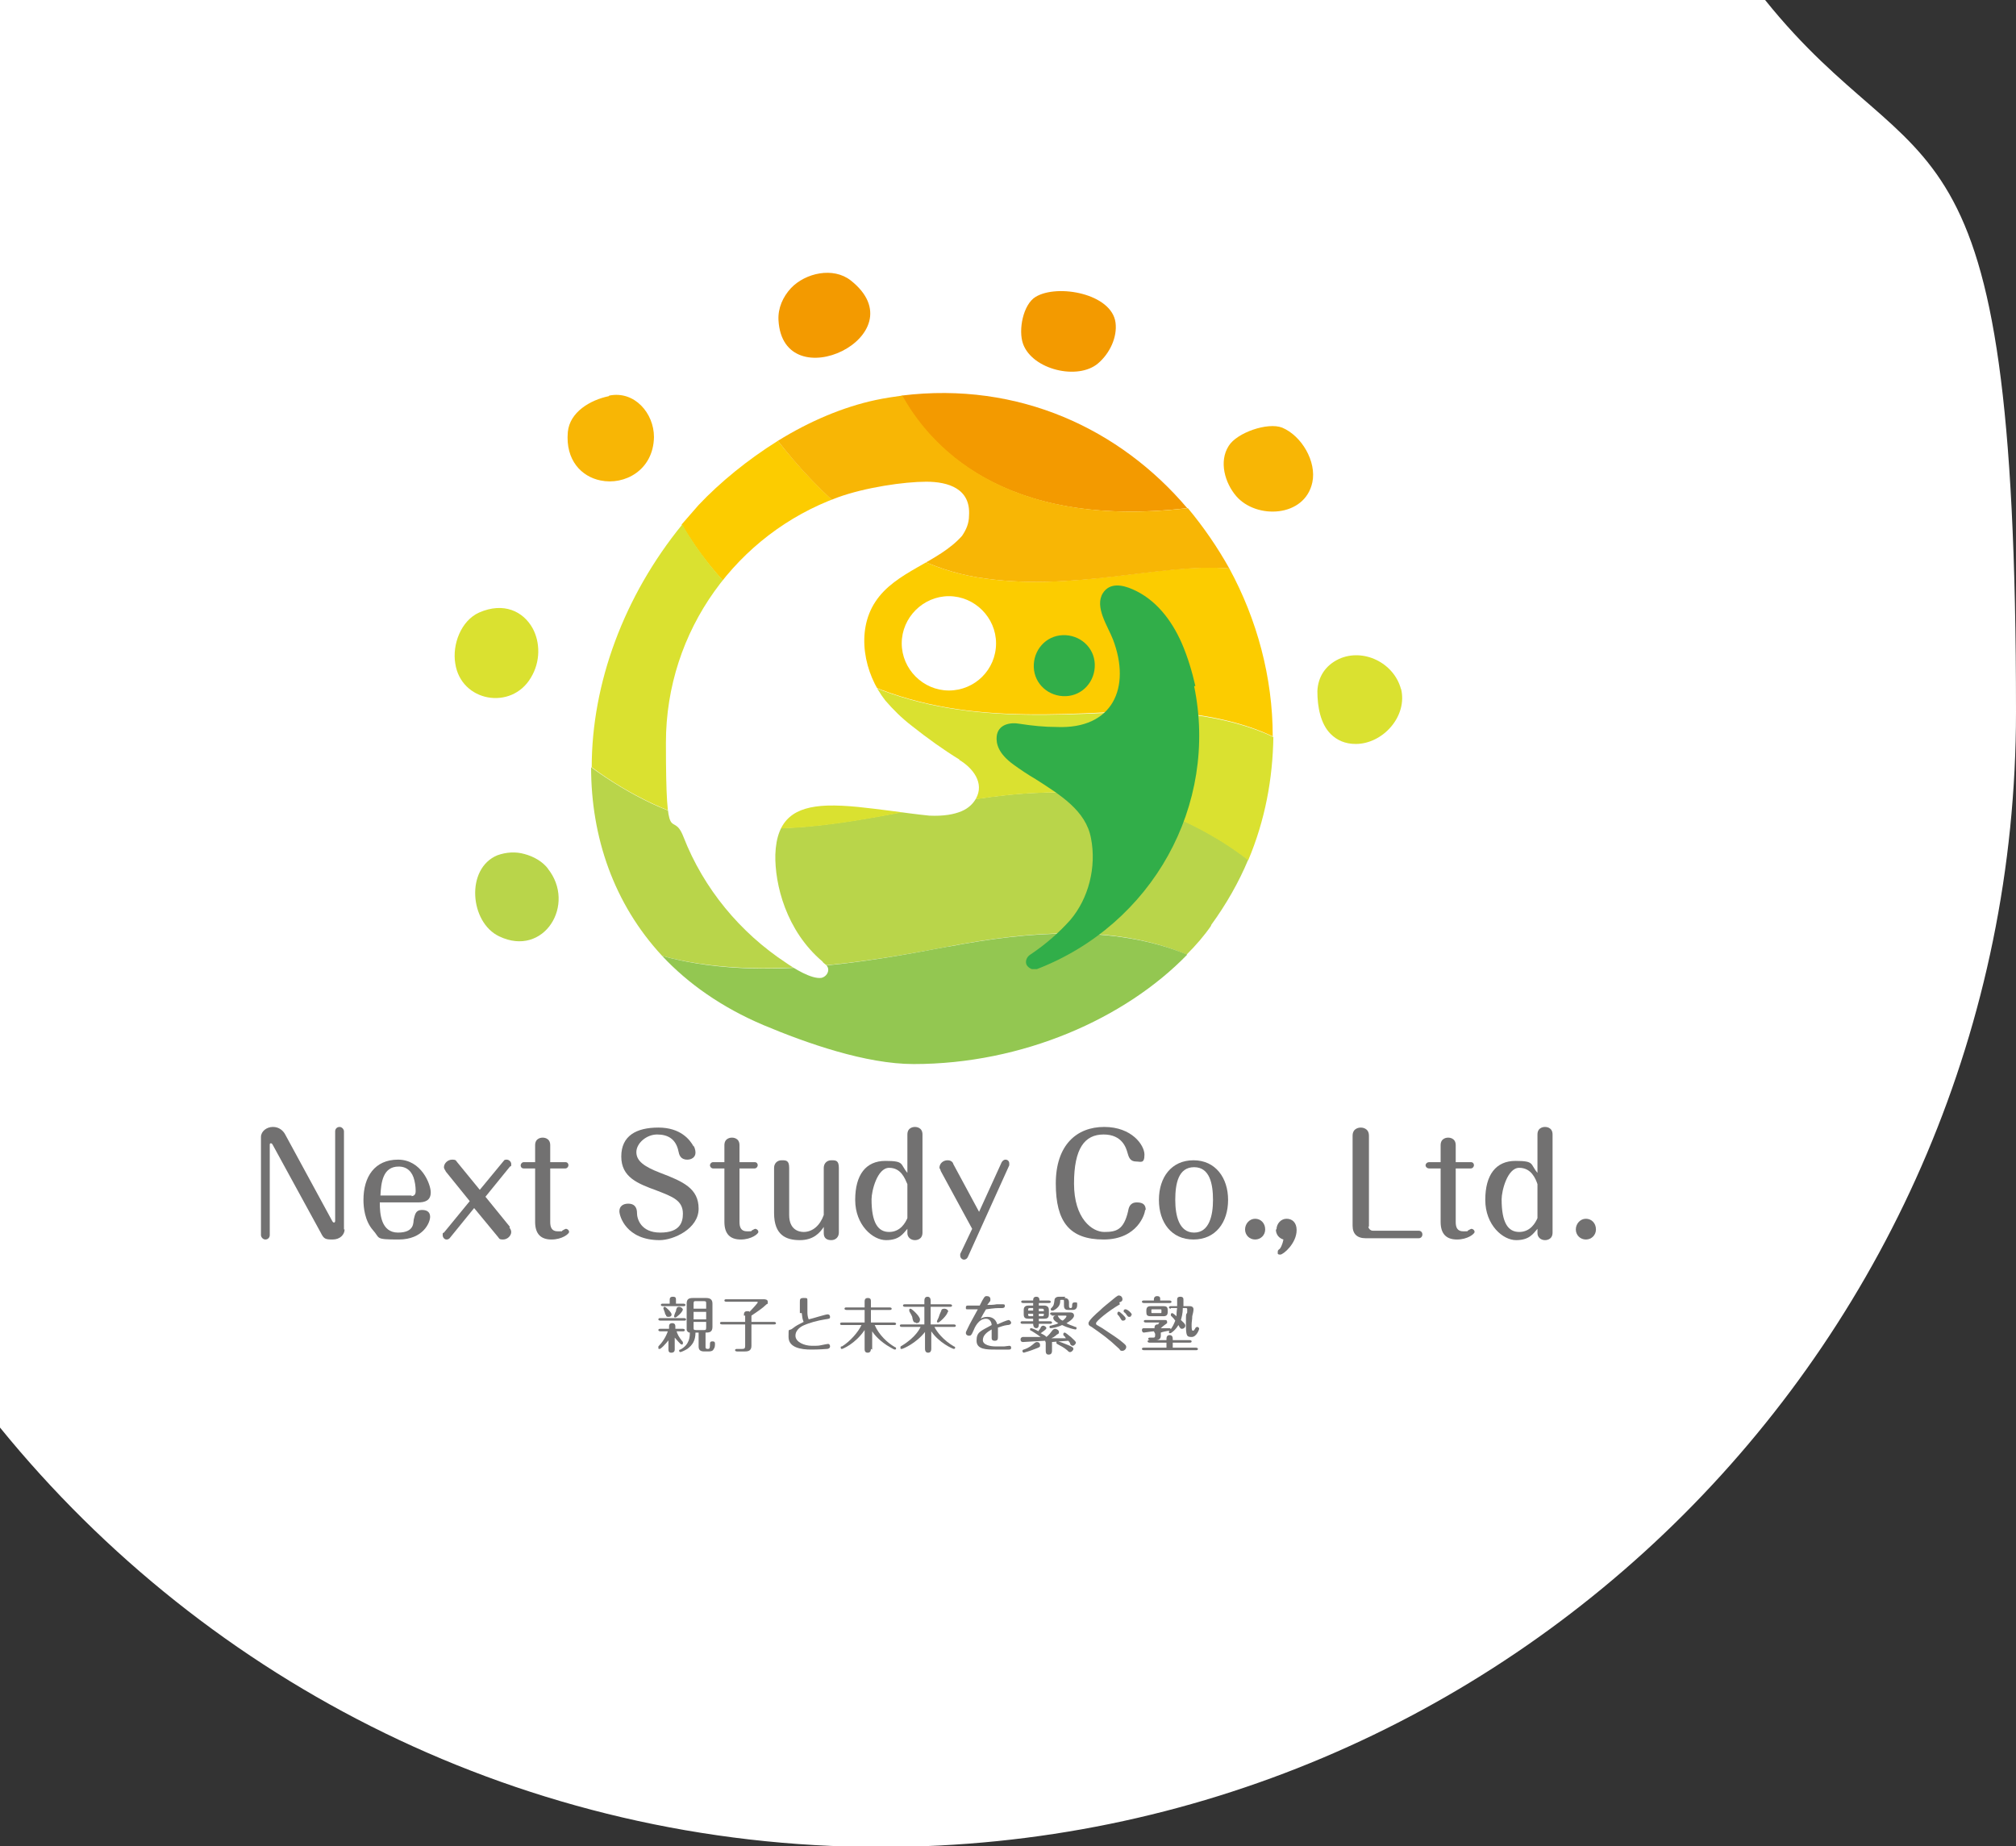 <svg xmlns="http://www.w3.org/2000/svg" id="_&#x30EC;&#x30A4;&#x30E4;&#x30FC;_1" data-name="&#x30EC;&#x30A4;&#x30E4;&#x30FC;_1" viewBox="0 0 320.6 293.6"><rect x="0" y="0" width="320.6" height="293.6" fill="#333333" stroke="none"/><defs><style> .st0 { fill: #727171; } .st1 { fill: #dae130; } .st2 { fill: #93c751; } .st3 { fill: #f8b605; } .st4 { fill: #31ae49; } .st5 { fill: #fccc00; } .st6 { fill: #b9d54a; } .st7 { fill: #fff; } .st8 { fill: #f39a00; } </style></defs><path class="st7" d="M0,227c33.1,40.7,83.5,66.7,140.1,66.7,99.7,0,180.5-80.8,180.5-180.5S305.6,31,280.7,0H0v227Z"></path><g><g><g><path class="st0" d="M54.8,195.5c0,.8-.7,1.6-1.9,1.6s-1.4-.1-1.9-1.1l-7.6-13.9c-.1-.2-.2-.3-.3-.3-.2,0-.2.1-.2.3v14.3c0,.4-.3.7-.7.7s-.7-.4-.7-.7v-15.6c0-.9.9-1.6,1.9-1.6s1.6.6,1.9,1.1l7.5,13.8c.1.2.2.3.3.3.2,0,.2-.2.2-.3v-14.2c0-.4.3-.7.7-.7s.7.4.7.7v15.6Z"></path><path class="st0" d="M60.4,191.3c0,1.7.2,4.7,2.9,4.7s2.4-1.7,2.5-2.1c.2-.8.3-1.5,1.3-1.5s1.3.5,1.3,1.1c0,.9-1.1,3.6-5,3.6s-2.9-.2-4.1-1.5c-1.3-1.5-1.5-3.6-1.5-4.8,0-3.7,1.8-6.4,5.5-6.4s5.2,3.9,5.2,5.2-.9,1.6-2,1.6h-6.1ZM65.4,190.2c.7,0,.7-.6.7-.8s0-.9-.2-1.7c-.3-1.3-1.1-2.2-2.5-2.2-2.5,0-2.8,2.5-2.9,4.6h5Z"></path><path class="st0" d="M81,195.2c.1.1.3.4.3.7,0,.6-.6,1.2-1.3,1.2s-.6-.2-.8-.4l-3.8-4.6-3.9,4.8c-.2.2-.4.2-.5.2-.3,0-.6-.3-.6-.7s0-.3.2-.4l4.1-5-3.8-4.7c0-.1-.3-.4-.3-.7,0-.6.6-1.2,1.3-1.2s.6.2.8.4l3.6,4.4,3.8-4.6c.1-.2.3-.2.5-.2.3,0,.7.3.7.7s0,.3-.2.4l-3.9,4.8,3.9,4.8Z"></path><path class="st0" d="M87.5,194.3c0,.8.2,1.5,1.2,1.5s.6,0,.7-.1c0,0,.5-.3.6-.3.2,0,.5.2.5.5s-1.1,1.2-2.8,1.2-2.6-.9-2.6-2.8v-8.5h-1.8c-.4,0-.5-.3-.5-.5s.2-.5.5-.5h1.8v-2.7c0-1.2,1.1-1.2,1.2-1.2s1.2,0,1.2,1.2v2.7h2.4c.4,0,.5.3.5.5s-.2.5-.5.5h-2.4v8.5Z"></path><path class="st0" d="M110.3,182.2c.3.5.3,1,.3,1.1,0,.7-.6,1.1-1.3,1.1-1.1,0-1.3-.8-1.4-1.3-.4-2-1.7-2.7-3.4-2.7s-3.3,1.4-3.3,2.8,1.2,2.3,3.8,3.3c3.7,1.4,6.1,2.5,6.1,5.7s-4,5-6.2,5c-5.3,0-6.4-3.8-6.4-4.6s.6-1.2,1.4-1.2c1.3,0,1.4,1,1.4,1.5,0,.9.6,3.1,3.7,3.1s3.6-1.6,3.6-3c0-2.1-1.6-2.7-4.2-3.7-3-1.1-5.6-2.1-5.6-5.4s2.4-4.6,5.9-4.6,5,1.9,5.6,3Z"></path><path class="st0" d="M117.6,194.3c0,.8.2,1.5,1.2,1.5s.6,0,.7-.1c0,0,.5-.3.6-.3.2,0,.5.2.5.5s-1.1,1.2-2.8,1.2-2.6-.9-2.6-2.8v-8.5h-1.8c-.3,0-.5-.3-.5-.5s.2-.5.5-.5h1.8v-2.7c0-1.2,1.1-1.2,1.2-1.2s1.2,0,1.2,1.2v2.7h2.4c.4,0,.5.3.5.5s-.2.5-.5.5h-2.4v8.5Z"></path><path class="st0" d="M123.1,185.7c0-.7.5-1.2,1.2-1.2s1.2,0,1.2,1.2v7.5c0,2.4,1.6,2.7,2.3,2.7,1.4,0,2.6-1,3.2-2.7v-7.5c0-.7.5-1.2,1.2-1.2s1.2,0,1.2,1.2v10.3c0,.7-.5,1.2-1.2,1.2s-1.2-.3-1.2-1.1v-1c-.6.9-1.6,2.1-3.8,2.1s-4.1-.8-4.1-4.3v-7.2Z"></path><path class="st0" d="M144.3,180.4c0-1.2,1.1-1.2,1.2-1.2.1,0,1.2,0,1.2,1.2v15.6c0,1.2-1.1,1.2-1.2,1.2-.7,0-1.2-.5-1.2-1.1v-.7c-.7.8-1.3,1.8-3.4,1.8s-4.9-2.4-4.9-6.4,1.7-6.2,4.8-6.2,2.3.5,3.5,1.9v-6.1ZM144.3,188.3c-.4-.9-1-2.6-2.9-2.6s-2.8,3.7-2.8,5c0,3.7,1,5.2,2.8,5.2s2.6-1.5,2.9-2.2v-5.4Z"></path><path class="st0" d="M149.6,186.2c0-.2-.2-.4-.2-.5,0-.7.6-1.2,1.3-1.2s.9.5.9.6l4.1,7.6,3.6-7.9c.2-.3.4-.4.6-.4.4,0,.6.3.6.6s0,.2,0,.3l-6.6,14.6c-.1.2-.3.4-.6.4s-.6-.3-.6-.6,0-.2,0-.3l1.9-4-5-9.2Z"></path><path class="st0" d="M182.1,192.4c0,.6-1.2,4.7-6.6,4.7s-7.6-2.8-7.6-8.9,3.3-9,7.7-9,6.4,2.9,6.4,4.4-.6,1.1-1.3,1.1c-1,0-1.2-.7-1.4-1.4-.2-.7-.8-2.9-3.8-2.9s-4.7,2.2-4.7,7.8,2.9,7.7,4.8,7.7,3.1-.3,3.8-3.3c.1-.6.3-1.4,1.4-1.4s1.4.5,1.4,1.2Z"></path><path class="st0" d="M195.3,190.8c0,3.6-2,6.3-5.5,6.3s-5.5-2.7-5.5-6.3,2-6.3,5.5-6.3,5.5,2.8,5.5,6.3ZM186.9,190.8c0,2.5.6,5.2,3,5.2s3-2.7,3-5.2-.5-5.2-3-5.2-3,2.6-3,5.2Z"></path><path class="st0" d="M201.2,195.5c0,.9-.7,1.6-1.6,1.6s-1.6-.7-1.6-1.6.7-1.7,1.6-1.7,1.6.7,1.6,1.7Z"></path><path class="st0" d="M203,195.5c0-.9.7-1.7,1.6-1.7s1.6.6,1.6,1.8c0,2.1-2.1,3.9-2.6,3.9s-.4-.2-.4-.4,0-.3.3-.5c.1-.1.4-.5.6-1.5-.7-.2-1.2-.8-1.2-1.6Z"></path><path class="st0" d="M217.6,195c0,.3.3.7.7.7h7.3c.4,0,.6.3.6.6s-.2.6-.6.6h-8.4c-1.4,0-2.1-.7-2.1-2v-14.3c0-1.3,1.2-1.3,1.3-1.3.1,0,1.3,0,1.3,1.3v14.5Z"></path><path class="st0" d="M231.5,194.3c0,.8.2,1.5,1.2,1.5s.6,0,.7-.1c0,0,.5-.3.6-.3.2,0,.5.2.5.5s-1.1,1.2-2.8,1.2-2.6-.9-2.6-2.8v-8.5h-1.8c-.4,0-.6-.3-.6-.5s.2-.5.6-.5h1.8v-2.7c0-1.2,1.1-1.2,1.2-1.2s1.2,0,1.2,1.2v2.7h2.4c.4,0,.5.3.5.5s-.2.5-.5.5h-2.4v8.5Z"></path><path class="st0" d="M244.5,180.4c0-1.2,1.1-1.2,1.2-1.2.1,0,1.2,0,1.2,1.2v15.6c0,1.2-1.1,1.2-1.2,1.2-.7,0-1.2-.5-1.2-1.1v-.7c-.7.8-1.3,1.8-3.4,1.8s-4.9-2.4-4.9-6.4,1.7-6.2,4.8-6.2,2.3.5,3.5,1.9v-6.1ZM244.5,188.3c-.3-.9-1-2.6-2.9-2.6s-2.8,3.7-2.8,5c0,3.7,1,5.2,2.8,5.2s2.6-1.5,2.9-2.2v-5.4Z"></path><path class="st0" d="M253.8,195.5c0,.9-.7,1.6-1.6,1.6s-1.6-.7-1.6-1.6.7-1.7,1.6-1.7,1.6.7,1.6,1.7Z"></path></g><g><path class="st0" d="M106.5,212.9c-.8,1-1.4,1.6-1.6,1.6s-.2,0-.2-.2,0-.1,0-.2c.6-.6,1.2-1.5,1.5-2.4h-1.2c0,0-.3,0-.3-.2s.2-.2.3-.2h1.4v-.4c0-.5.4-.5.5-.5s.5,0,.5.5v.4h1.2c0,0,.3,0,.3.2s-.2.2-.3.2h-1c.1.4.4,1,1,1.7,0,0,0,.1,0,.2,0,.1,0,.2-.2.2-.2,0-.8-.8-1.1-1.1v1.9c0,.4-.3.5-.5.5s-.5,0-.5-.5v-1.7ZM108.8,209.6c0,0,.3,0,.3.2s-.2.2-.3.2h-3.8c0,0-.3,0-.3-.2s.2-.2.3-.2h3.8ZM106.5,207.3v-.5c0-.3,0-.6.5-.6s.5.2.5.6v.5h1.2c0,0,.3,0,.3.2s-.2.2-.3.2h-3.3c0,0-.3,0-.3-.2s.2-.2.3-.2h1.2ZM105.8,209.1c0-.3-.2-.7-.3-1,0,0,0,0,0-.1,0-.1.1-.2.2-.2.2,0,1.1.9,1.1,1.2s-.2.4-.5.4-.4-.1-.4-.4ZM108.6,208.2c0,.4-1,1.3-1.2,1.3s-.2-.1-.2-.2.2-.7.3-.8c0,0,0-.3.1-.4,0-.2.2-.3.4-.3s.6.2.6.5ZM112.2,214.2c0,.3.2.3.4.3s.3-.1.3-.6c0-.4,0-.6.4-.6s.4.2.4.4,0,.6-.2.8c-.1.3-.4.4-.8.4h-.7c-.7,0-.9-.3-.9-.8v-2.2h-.5c0,1.3-.5,2-1.3,2.6-.5.3-1,.5-1.1.5s-.2-.1-.2-.2,0-.2.2-.2c1.5-.8,1.5-2.1,1.5-2.7-.3,0-.4-.2-.5-.4,0-.2,0-.3,0-.5v-3.7c0-.7.3-.9,1-.9h2.1c.7,0,1,.3,1,.9v3.7c0,.9-.6.9-1.1.9v2.3ZM112.3,208.1v-.8c0-.3,0-.4-.4-.4h-1.2c-.3,0-.4,0-.4.4v.8h2ZM110.3,208.6v1.2h2v-1.2h-2ZM110.3,210.2v.9c0,.3,0,.4.4.4h1.2c.3,0,.4,0,.4-.4v-.9h-2Z"></path><path class="st0" d="M118.3,209.2c0-.3,0-.7.5-.7s.2,0,.4.1c.4-.4,1.3-1.4,1.3-1.5s0-.1-.2-.1h-4.8c0,0-.3,0-.3-.2s.2-.2.3-.2h5.9c.2,0,.7,0,.7.4s0,.3-.2.4c-.6.6-1.5,1.2-2.4,1.8v1h3.6c0,0,.3,0,.3.2s-.2.2-.3.2h-3.6v3.4c0,.7-.4.9-1,.9h-1.3c0,0-.3,0-.3-.2s.2-.2.3-.2h.8c.4,0,.5-.1.5-.5v-3.4h-3.7c0,0-.3,0-.3-.2s.2-.2.3-.2h3.7v-1Z"></path><path class="st0" d="M127.2,208.8c0-.5,0-1.2,0-1.7s0-.7.6-.7.6,0,.6.5,0,.6,0,.7c0,.3,0,.8,0,.9,0,.4,0,.8.2,1.3.5-.1,2.7-.8,3-.8s.4.2.4.4c0,.3-.1.3-.8.4-1.2.2-2.4.5-3.5,1-.2.1-1.2.6-1.2,1.6s1.4,1.6,2.6,1.6,1,0,2-.2c0,0,.5-.1.6-.1.2,0,.3.2.3.4,0,.3-.3.4-.5.4-1.2.1-2.3.1-2.5.1-1.6,0-3.6-.3-3.6-2s0-.8.7-1.4c.5-.4.9-.6,1.7-1-.2-.5-.2-.6-.3-1.4Z"></path><path class="st0" d="M138.5,214.5c0,.1,0,.6-.5.6s-.5-.4-.5-.6v-3c-1.5,2.2-3.5,3-3.6,3s-.2,0-.2-.2,0-.2.2-.2c1.3-.8,2.6-2.3,3.1-3.4h-3.1c-.1,0-.3,0-.3-.2s.2-.2.3-.2h3.6v-2h-2.9c0,0-.3,0-.3-.2s.2-.2.3-.2h2.9v-.9c0-.2,0-.6.5-.6s.5.3.5.6v.9h3c0,0,.3,0,.3.2s-.2.2-.3.2h-3v2h3.7c0,0,.3,0,.3.2s-.2.2-.3.2h-3.1c.7,1.6,2,2.8,3.2,3.5.1,0,.2.1.2.2s0,.2-.2.2-1.1-.6-1.3-.7c-1.5-1-2.1-1.9-2.3-2.2v2.9Z"></path><path class="st0" d="M148.1,214.4c0,.2,0,.7-.5.7s-.5-.5-.5-.7v-2.6c-1.4,1.8-3.5,2.7-3.7,2.7s-.2,0-.2-.2,0-.2.2-.3c2.3-1.4,2.9-2.8,3-3h-3c0,0-.3,0-.3-.2s.2-.2.3-.2h3.6v-2.8h-3.1c0,0-.3,0-.3-.2s.2-.2.3-.2h3.1v-.5c0-.2,0-.7.5-.7s.5.5.5.7v.5h3.1c0,0,.3,0,.3.2s-.2.2-.3.2h-3.1v2.8h3.7c0,0,.3,0,.3.2s-.2.2-.3.2h-3.1c.4.8,1.4,2.1,3.1,3.1.1,0,.2.1.2.2s-.1.2-.2.2c-.2,0-2.4-1-3.6-2.8v2.6ZM145.6,210.3c-.3,0-.4-.2-.5-.7,0-.3-.3-.7-.5-1.1,0-.1,0-.2,0-.2,0-.1,0-.2.2-.2.2,0,1.5,1.2,1.5,1.7s-.3.6-.6.6ZM150.7,208.6c0,.5-1.3,1.7-1.5,1.7s-.2-.1-.2-.2.3-.6.3-.7c.1-.3.2-.6.4-1,0-.2.2-.3.5-.3s.6.2.6.5Z"></path><path class="st0" d="M155.8,209.8c.3-.2.6-.4,1.2-.4s1.3.2,1.6,1.2c.4-.2,1.6-.7,1.8-.7s.4.3.4.4c0,.3-.3.4-.6.4-.7.1-.8.2-1.5.4,0,.4,0,1,0,1.4s0,.7-.5.7-.5-.3-.5-.5,0-1.1,0-1.3c-.7.4-1.4.9-1.4,1.7s1.3,1,2,1,.9,0,1.4,0c.1,0,.7-.1.8-.1.2,0,.3.1.3.3,0,.3-.2.3-.4.3-.7,0-1.3,0-2.1,0-1.4,0-3,0-3-1.4s.6-1.5,2.4-2.5c0-.3-.2-1-.9-1-1.2,0-1.8,1.4-2,1.9-.3.7-.4.8-.7.8s-.5-.2-.5-.4,0-.2.3-.8c.2-.5,1.4-2.6,1.6-3-.3,0-1.3,0-1.6,0s-.3,0-.3-.3.2-.3.4-.3c.4,0,1.6,0,1.8,0,.7-1.4.8-1.5,1.1-1.5s.6.1.6.5,0,.2-.5.9c.4,0,1,0,1.5-.1.3,0,.7,0,1,0s.3.1.3.3-.2.3-.4.3c-1,0-1.1,0-2.6.2-.3.5-.6,1-.9,1.6Z"></path><path class="st0" d="M166.2,213.2c-.4,0-3.3.2-3.5.2-.4,0-.4-.3-.4-.4,0-.1,0-.3.3-.4,0,0,2.4,0,2.9,0-.4-.3-.7-.5-1.5-1,0,0-.2,0-.2-.2s.1-.2.2-.2,1.1.4,1.1.5c.2-.3.4-.5.4-.6,0-.1.2-.3.4-.3s.5.2.5.4-.5.5-.9.8c.4.2.8.4.9.6.4-.3.7-.7,1-1.1,0,0,.2-.2.4-.2s.6.2.6.5-.1.3-.3.4c0,0-.4.4-.9.6.9,0,1.1,0,2.3,0-.1-.2-.1-.2-.4-.5,0,0,0,0,0-.2,0-.1.1-.2.2-.2.2,0,.7.5,1,.7.4.4.8.7.8.9s-.3.5-.5.5-.4-.2-.4-.3c0-.1-.2-.4-.3-.5-1.4.1-1.5.1-2.6.2v1.4c0,.5-.3.6-.5.6s-.5,0-.5-.6v-1.3ZM166.8,206.8c0,0,.3,0,.3.2s-.2.2-.3.2h-1.6v.4h.8c.5,0,.8.2.8.7v.7c0,.6-.3.7-.8.7h-.8v.4h1.8c0,0,.3,0,.3.2s-.2.2-.3.2h-1.8c0,.3,0,.7-.4.7s-.5-.4-.5-.7h-1.7c-.1,0-.3,0-.3-.2s.2-.2.3-.2h1.7v-.4h-.7c-.5,0-.8-.1-.8-.7v-.7c0-.6.4-.7.8-.7h.7v-.4h-1.6c0,0-.3,0-.3-.2s.2-.2.3-.2h1.6c0-.2,0-.6.5-.6s.5.4.5.6h1.6ZM162.6,214.8c0-.1.1-.2.2-.2.9-.3,1.2-.6,1.8-1.1,0,0,.2-.1.3-.1.3,0,.5.2.5.5s0,.3-.8.6c-.7.3-1.8.6-1.8.6s-.2-.1-.2-.2ZM164.3,208h-.5c-.3,0-.3.1-.3.4h.8v-.4ZM164.3,208.9h-.8c0,.3,0,.4.3.4h.5v-.4ZM165.2,208.5h.8c0-.3,0-.4-.3-.4h-.5v.4ZM165.2,209.3h.5c.3,0,.3-.1.3-.4h-.8v.4ZM167.3,209.1c0,0-.3,0-.3-.2s.2-.2.3-.2h2.9c.4,0,.6.2.6.5,0,.5-1,1.1-1.2,1.2.5.3.7.3,1.4.6.1,0,.2,0,.2.2s-.1.2-.2.2-1.1-.2-2.1-.7c-.8.4-1.7.5-1.8.5s-.2,0-.2-.2.1-.2.2-.2c.7-.2.9-.2,1.2-.4-.4-.2-.8-.5-.8-.8s.2-.4.5-.4.2,0,.3.2c.2.3.4.5.7.6.4-.3.6-.6.6-.7s-.1-.1-.2-.1h-2.2ZM169.3,206.4c.4,0,.7.2.7.7v.6c0,0,0,.3.2.3s.3,0,.3-.4c0-.2,0-.5.4-.5s.4,0,.4.3,0,.6-.3.8c-.2.1-.3.1-.6.1h-.5c-.4,0-.7-.1-.7-.7v-.7c0-.1,0-.2-.1-.2h-.3c-.2,0-.2,0-.2.2,0,.4-.1,1-1.1,1.5,0,0-.1,0-.2,0-.1,0-.2,0-.2-.2s0-.1.1-.2c.4-.4.4-.6.5-1.3,0-.2.2-.5.7-.5h1ZM170.2,215c-.2,0-.2,0-.5-.3-.6-.5-.9-.6-1.6-1,0,0-.1,0-.1-.2s0-.2.2-.2,1,.3,1.7.6c.7.3.8.4.8.6s-.3.5-.5.5Z"></path><path class="st0" d="M178.1,207.4c-1.9,1.1-3.8,2.7-3.8,3s0,.2,1,.8c1.8,1.2,2.6,1.7,3.4,2.4.2.2.4.3.4.6s-.3.6-.6.6-.3,0-.5-.3c-1.8-1.7-2.7-2.3-4.4-3.5-.4-.2-.5-.3-.5-.6,0-.4,1.2-1.5,1.8-2,.6-.6.9-.8,2.6-2.2.1,0,.2-.2.4-.2.4,0,.6.3.6.6s-.2.4-.5.5ZM179,209.7c0,.2-.2.3-.4.3s-.2,0-.5-.5c-.1-.2-.2-.3-.4-.5,0,0,0-.1,0-.2,0-.1.1-.3.3-.2.1,0,1,.8,1,1ZM179.9,209.1c0,.2-.1.3-.3.3s-.2,0-.5-.4c-.1-.2-.2-.2-.4-.4,0,0,0-.2,0-.2s0-.2.3-.2,1,.6,1,.9Z"></path><path class="st0" d="M183.5,211.7c-.3,0-1.5.2-1.6.2-.2,0-.3-.2-.3-.4s.1-.3.3-.3c0,0,1.5,0,1.7,0,0-.2,0-.6.5-.6s0,0,.1,0c0-.2.2-.3.2-.3s0,0-.1,0h-2.1c0,0-.3,0-.3-.2s.2-.2.3-.2h3c.2,0,.4,0,.4.3s0,.2,0,.2c-.1.1-.6.4-1,.8h0c.3,0,1.3,0,1.4,0,.1,0,.2.1.2.2s0,.2-.2.2c-.2,0-1.2.2-1.4.3v.5c0,.5-.3.7-.8.7h-.9c0,0-.3,0-.3-.2s.2-.2.3-.2h.4c.3,0,.4,0,.4-.4v-.2ZM186.6,214.3h3.6c0,0,.3,0,.3.2s-.2.2-.3.2h-8.3c0,0-.3,0-.3-.2s.2-.2.3-.2h3.6v-.8h-2.7c0,0-.3,0-.3-.2s.2-.2.3-.2h2.7v-.2c0-.3.1-.6.5-.6s.5.3.5.6v.2h2.7c0,0,.3,0,.3.2s-.2.2-.3.2h-2.7v.8ZM183.5,206.9v-.3c0-.3.2-.5.5-.5s.5.1.5.4v.3h1.5c0,0,.3,0,.3.2s-.2.2-.3.2h-4.1c0,0-.3,0-.3-.2s.2-.2.3-.2h1.6ZM185.7,208.6c0,.5-.2.7-.7.7h-2c-.6,0-.7-.2-.7-.7v-.2c0-.5.2-.7.7-.7h2c.6,0,.7.2.7.7v.2ZM184.7,208.4c0-.2,0-.2-.2-.2h-1.2c-.2,0-.2,0-.2.2v.2c0,.2,0,.2.2.2h1.2c.2,0,.2,0,.2-.2v-.2ZM186.2,208.1c0,0-.3,0-.3-.2s.2-.2.3-.2h1v-1c0-.2,0-.5.5-.5s.5.3.5.5v1h1c.4,0,.6.2.6.5s-.1.7-.2,1.1c0,.5-.1.9-.1,1.3,0,.6,0,1,.2,1s.2-.1.4-.4c0-.1.2-.2.3-.2.2,0,.3.2.3.3s-.4,1.3-1.2,1.3-.9-.2-.9-2.1,0-1.3.2-1.8c0,0,0-.4,0-.5,0-.1,0-.2-.2-.2h-.5c0,.9-.2,1.5-.3,1.9.3.3.7.6.7.9s-.3.5-.5.5-.3,0-.6-.6c-.4.7-1.1,1.3-1.3,1.3s-.2,0-.2-.2,0-.1.1-.2c.5-.6.7-1.1.9-1.6-.2-.3-.3-.4-.7-.8,0,0,0-.1,0-.2,0-.1.1-.2.2-.2s.5.3.7.5c0-.4,0-.7.1-1.3h-1Z"></path></g></g><g><g><path class="st5" d="M129.8,104.5c16,10.1,31.2,9.6,49.4,8.6,6.1-.3,15.9.5,23.2,4,0-9.4-2.5-18.6-6.9-26.7-11-1-24.9,3.9-40.1,1.4-14.6-2.4-25.8-14.2-31.7-21.7-4.8,3-9.2,6.6-12.6,10.2-.9,1-1.8,2.1-2.7,3.1,5,8.7,12.8,15.7,21.4,21.2Z"></path><path class="st8" d="M188.8,80.8c-10.6-12.5-26.7-20.2-45.4-17.9,4,7.4,15.7,21.4,45.4,17.9Z"></path><path class="st3" d="M155.4,91.8c15.2,2.5,29.1-2.3,40.1-1.4-1.9-3.4-4.1-6.6-6.6-9.6-29.7,3.5-41.3-10.5-45.4-17.9-1.4.2-2.8.4-4.2.7-5.2,1.1-10.6,3.4-15.6,6.5,5.9,7.6,17.2,19.3,31.7,21.7Z"></path><path class="st6" d="M192.6,147.1c2.4-3.3,4.4-6.8,5.9-10.4-5.1-4-11.2-6.9-15.8-8.4-26.7-8.8-53.3,11.5-79-.5-3.4-1.6-6.7-3.6-9.7-5.8,0,11.1,3.6,21.7,11.3,30,14.7,4,32,1.1,45.6-1.5,12.6-2.4,26.3-3.6,37.8,1.3,1.5-1.5,2.8-3,3.9-4.6Z"></path><path class="st2" d="M150.9,150.5c-13.6,2.6-30.9,5.6-45.6,1.5,4.1,4.4,9.5,8.2,16.1,11,6.9,2.9,16.3,6.2,23.9,6.2,17.3,0,33.6-7.2,43.5-17.4-11.6-4.8-25.2-3.7-37.8-1.3Z"></path><path class="st1" d="M182.7,128.4c4.6,1.5,10.7,4.4,15.8,8.4,2.7-6.4,3.9-13,4-19.6-7.3-3.5-17.1-4.3-23.2-4-18.2.9-33.4,1.5-49.4-8.6-8.6-5.4-16.4-12.4-21.4-21.2-9.3,11.4-14.4,25.3-14.4,38.6,3.1,2.3,6.3,4.2,9.7,5.8,25.7,12.1,52.3-8.3,79,.5Z"></path></g><path class="st8" d="M135.3,44.6c-2.8-2.2-7.2-1.2-9.5,1.2-1.3,1.4-2.1,3.2-2,5.1.7,12.8,22.5,2.4,11.5-6.3Z"></path><path class="st3" d="M96.8,63c-2.9.6-6.2,2.5-6.5,5.7-.4,4.5,2.2,7.1,5.2,7.7,3.8.8,8.4-1.6,8.5-6.9,0-3.8-3.1-7.4-7.1-6.6Z"></path><path class="st8" d="M177.4,51.3c-.6-4.6-9.2-6.2-12.7-4.1-2,1.2-2.8,5.3-2,7.5,1.5,4.1,8.7,5.8,11.9,3.1,1.9-1.6,3.1-4.2,2.8-6.5Z"></path><path class="st3" d="M203.9,68c-2.3-.9-7.2.8-8.5,2.9-1.6,2.5-.6,5.9,1.2,8,3.2,3.7,10.9,3.4,12.1-2.2.7-3.3-1.7-7.4-4.8-8.7Z"></path><path class="st6" d="M87.2,138.2c-.9-1.2-2.3-2-3.8-2.4-1.4-.4-2.9-.3-4.3.2-5.1,2.1-4.4,10.7.3,12.9,7.1,3.4,12.3-5.1,7.7-10.8Z"></path><path class="st1" d="M222.8,109.6c-1.1-4.2-6-6.6-9.9-4.8-2.1,1-3.3,2.8-3.4,5.1,0,2.5.5,5.2,2.1,6.8,1,1,2.3,1.6,4,1.6,4.3,0,8.3-4.4,7.2-8.8Z"></path><path class="st1" d="M84.7,99.9c-1.5-2.7-4.6-4.2-8.5-2.5-2.9,1.3-4.3,5.1-3.8,8.1.9,6.1,8.9,7.5,12,2.3,1.6-2.6,1.5-5.7.3-7.9Z"></path><path class="st4" d="M190.1,109.1c-.5-2.2-1.2-4.6-2.2-6.9-1.6-3.6-4.1-6.9-7.8-8.5-1.6-.7-3.6-1.1-4.7.6-1.4,2.2.8,5.3,1.6,7.4,2.9,7.6,0,14.3-9,13.9-1.9,0-3.9-.2-5.8-.5-1.6-.3-3.5.1-3.7,2-.1,1.1.2,2.7,2.7,4.5,1.1.8,2.3,1.6,3.5,2.3,3.9,2.5,8,5,8.8,9.4.9,4.6-.4,9.6-3.3,13-1.7,1.9-3.8,3.8-6.5,5.6-.5.4-.7,1.1-.4,1.6.2.3.5.5.8.6.3,0,.5,0,.8,0,18.4-7.1,28.9-26.1,25-45Z"></path><path class="st7" d="M152.6,120.8c-2.6-1.6-5.1-3.4-7.5-5.3-1.7-1.3-3.1-2.7-4.3-4.1-3.4-4.3-4.7-11-1.6-15.7,3.2-4.9,10-6.2,13.8-10.5.6-.9,1.1-1.9,1.1-3.2.3-4.3-3.3-5.4-6.8-5.4s-9.7.9-14.1,2.5c-15.9,5.8-27.3,21.1-27.3,39s1,10.3,2.8,15c3.2,8.2,9,15.2,16.3,20,1.3.9,4,2.6,5.6,2.4,1-.2,1.6-1.5.6-2.2-.1-.1-.3-.2-.4-.4-5.8-4.9-7.6-12.3-7.5-17,.2-5.7,3.1-7.6,8.2-7.8,3.2-.1,6.6.4,9.9.8,2.2.3,4.4.6,6.4.8,2.3.1,3.9-.2,5.1-.7,1.2-.5,1.9-1.3,2.3-2,1.4-2.5-.5-4.9-2.7-6.2Z"></path><path class="st7" d="M158.4,102.3c0,4.2-3.4,7.5-7.5,7.5s-7.5-3.4-7.5-7.5,3.4-7.5,7.5-7.5,7.5,3.4,7.5,7.5Z"></path><path class="st4" d="M174.1,105.6c.1,2.7-1.9,5-4.6,5.1-2.7.1-5-1.9-5.1-4.6-.1-2.7,1.9-5,4.6-5.1,2.7-.1,5,1.9,5.1,4.6Z"></path></g></g></svg>